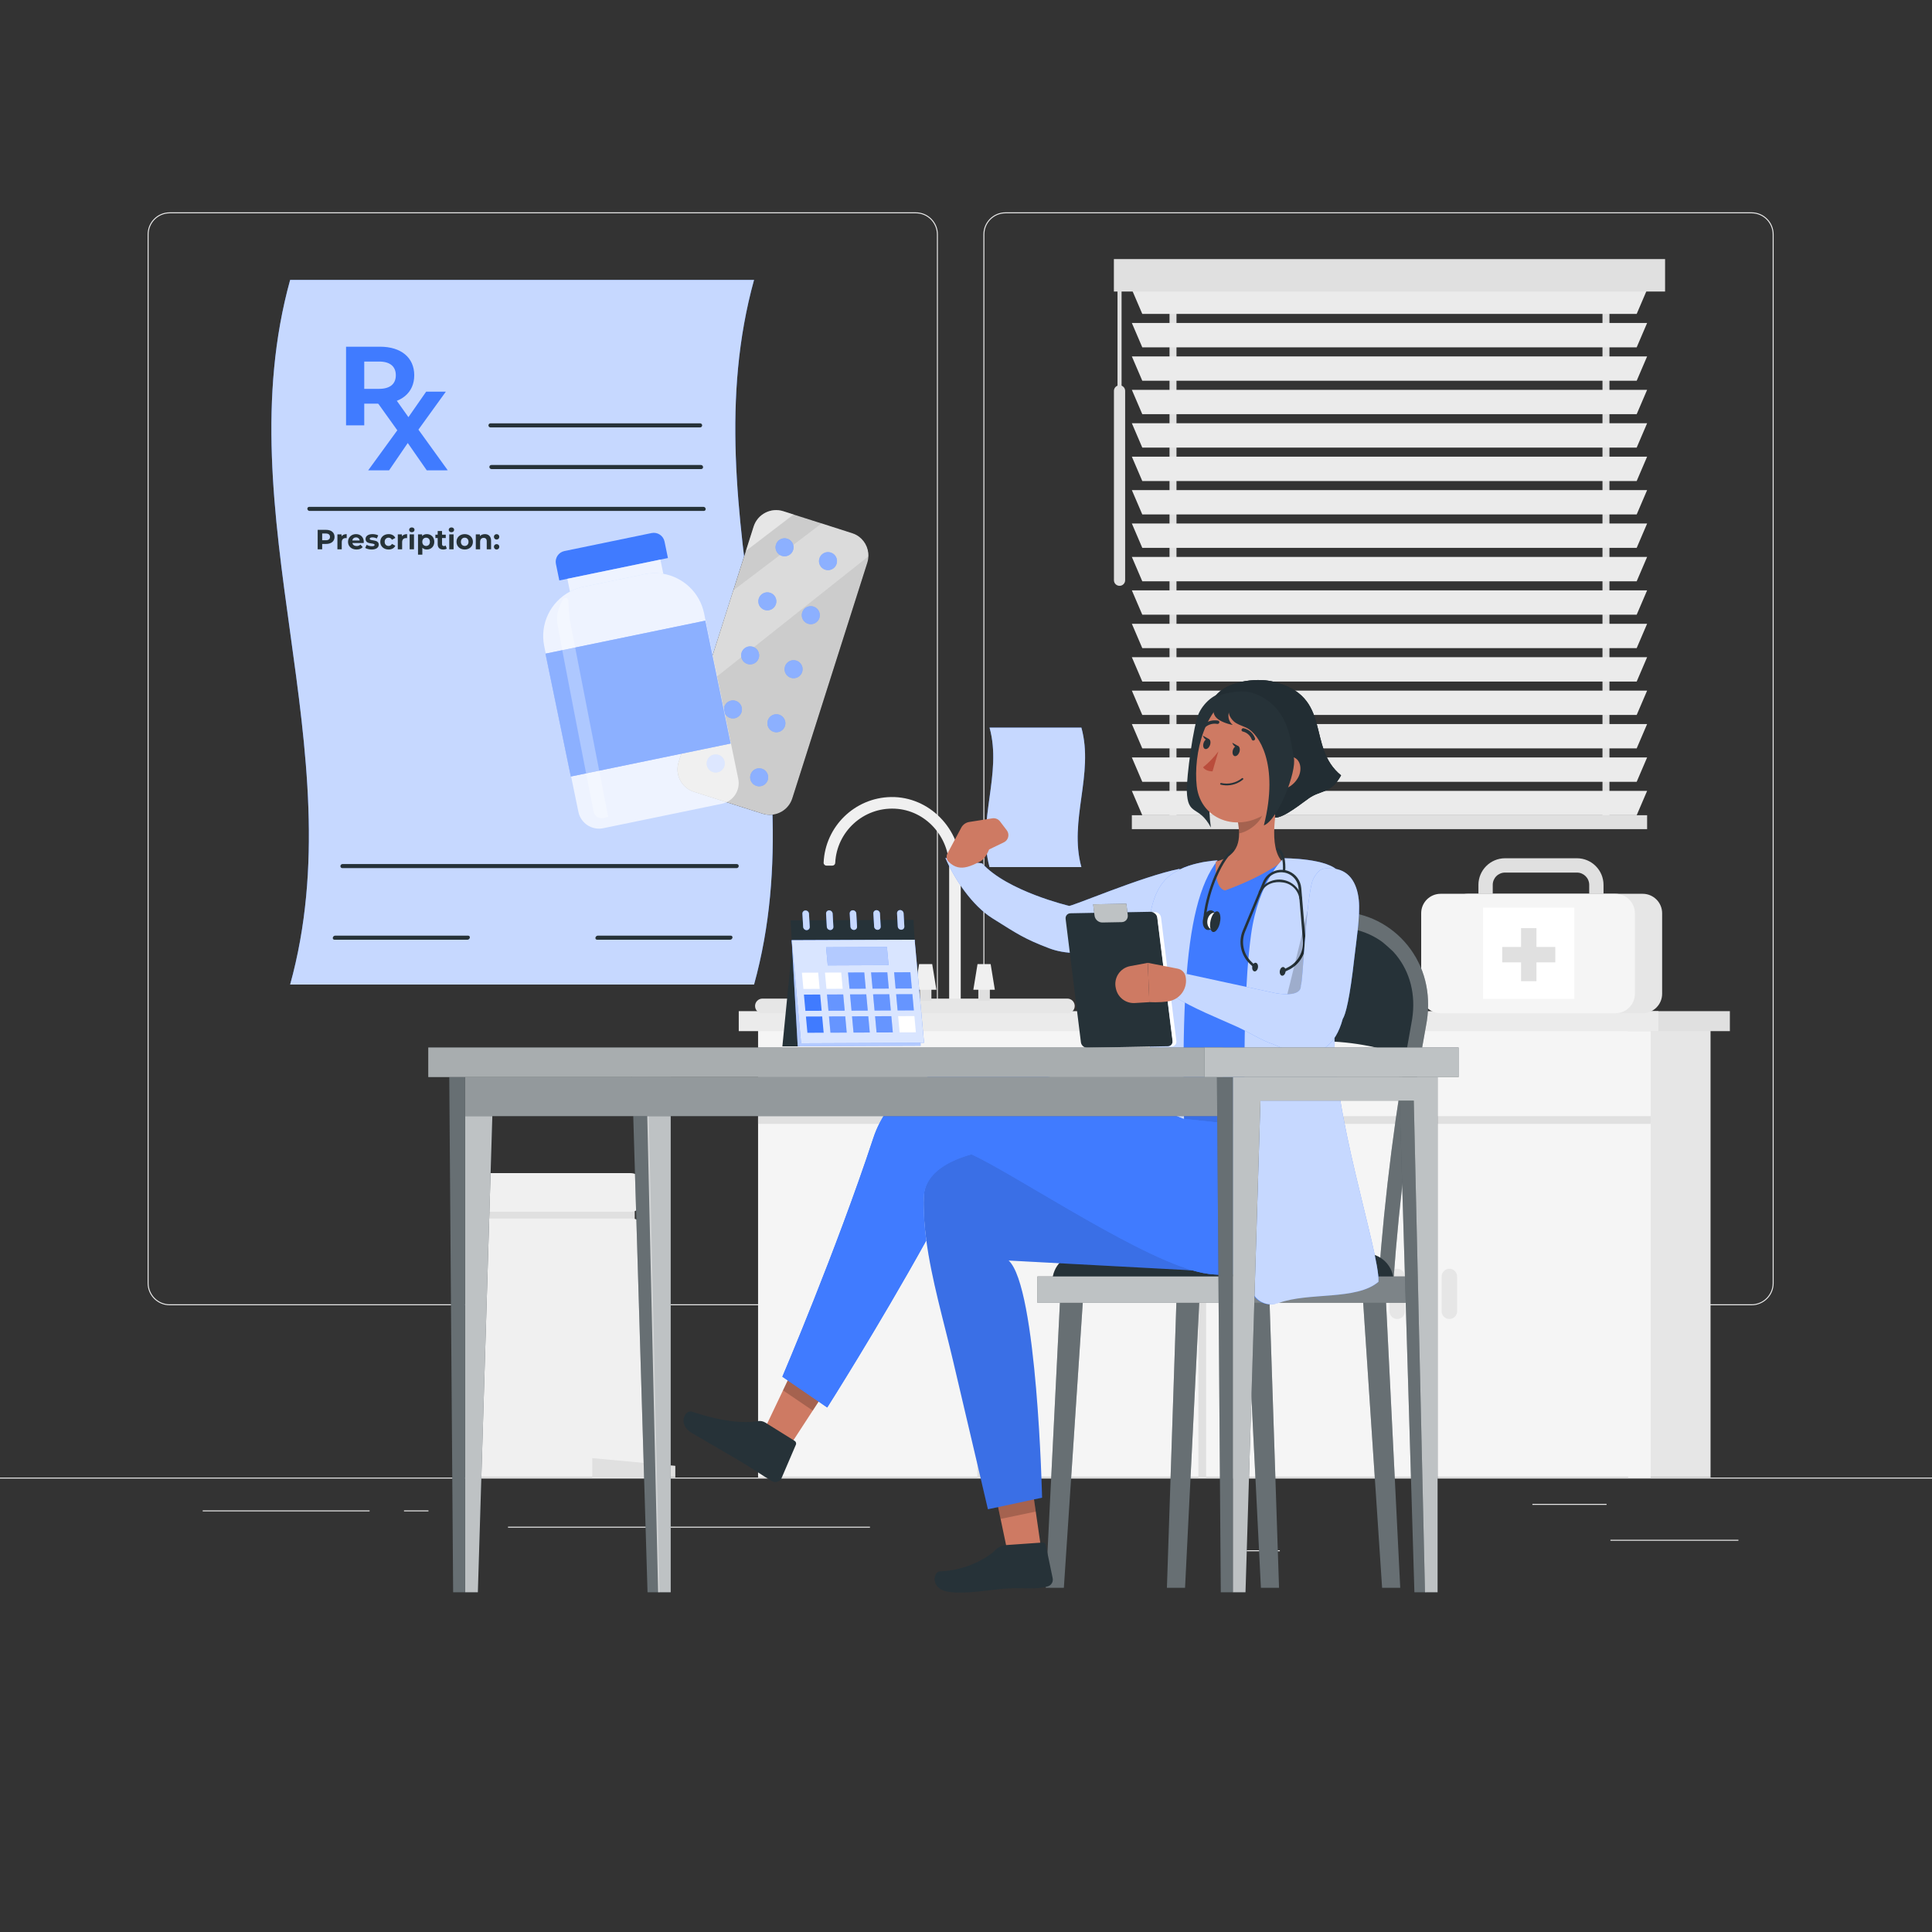 <?xml version="1.0" encoding="utf-8"?>
<!-- Generator: Adobe Illustrator 27.5.0, SVG Export Plug-In . SVG Version: 6.00 Build 0)  -->
<svg version="1.1" xmlns="http://www.w3.org/2000/svg" xmlns:xlink="http://www.w3.org/1999/xlink" x="0px" y="0px"
	 viewBox="0 0 500 500" style="enable-background:new 0 0 500 500;" xml:space="preserve">
<rect x="0" y="0" width="500" height="500" fill="#333333" stroke="none"/>
<g id="Background_Complete">
	<g>
		<rect x="416.779" y="398.494" style="fill:#EBEBEB;" width="33.122" height="0.25"/>
		<rect x="322.527" y="401.208" style="fill:#EBEBEB;" width="8.693" height="0.25"/>
		<rect x="396.586" y="389.208" style="fill:#EBEBEB;" width="19.192" height="0.25"/>
		<rect x="52.459" y="390.888" style="fill:#EBEBEB;" width="43.193" height="0.25"/>
		<rect x="104.556" y="390.888" style="fill:#EBEBEB;" width="6.333" height="0.25"/>
		<rect x="131.471" y="395.111" style="fill:#EBEBEB;" width="93.676" height="0.25"/>
		<path style="fill:#EBEBEB;" d="M237.014,337.8H43.915c-3.147,0-5.708-2.561-5.708-5.708V60.66c0-3.147,2.561-5.708,5.708-5.708
			h193.099c3.146,0,5.707,2.561,5.707,5.708v271.432C242.721,335.239,240.16,337.8,237.014,337.8z M43.915,55.203
			c-3.01,0-5.458,2.448-5.458,5.458v271.432c0,3.01,2.448,5.458,5.458,5.458h193.099c3.009,0,5.457-2.448,5.457-5.458V60.66
			c0-3.009-2.448-5.458-5.457-5.458H43.915z"/>
		<path style="fill:#EBEBEB;" d="M453.31,337.8H260.212c-3.147,0-5.707-2.561-5.707-5.708V60.66c0-3.147,2.561-5.708,5.707-5.708
			H453.31c3.148,0,5.708,2.561,5.708,5.708v271.432C459.019,335.239,456.458,337.8,453.31,337.8z M260.212,55.203
			c-3.009,0-5.457,2.448-5.457,5.458v271.432c0,3.01,2.448,5.458,5.457,5.458H453.31c3.01,0,5.458-2.448,5.458-5.458V60.66
			c0-3.009-2.448-5.458-5.458-5.458H260.212z"/>
		<rect y="382.398" style="fill:#EBEBEB;" width="500" height="0.25"/>
	</g>
	<g>
		<g>
			<path style="fill:#F0F0F0;" d="M248.639,260.352h-3v-35.905c0-7.933-6.084-14.769-14.007-15.159
				c-8.229-0.406-15.094,5.974-15.476,14.024c-0.019,0.394-0.33,0.708-0.724,0.708h-1.544c-0.411,0-0.751-0.34-0.734-0.751
				c0.39-9.341,8.034-16.84,17.433-16.997c9.927-0.166,18.052,8.289,18.052,18.217V260.352z"/>
		</g>
		<g>
			<rect x="421.367" y="264.27" style="fill:#E6E6E6;" width="21.322" height="118.086"/>
			<rect x="196.189" y="264.27" style="fill:#F5F5F5;" width="231" height="118.086"/>
			<polygon style="fill:#E0E0E0;" points="427.189,288.856 196.189,288.856 196.189,290.856 252.939,290.856 252.939,382.356 
				254.939,382.356 254.939,290.856 310.143,290.856 310.143,382.356 312.143,382.356 312.143,290.856 367.348,290.856 
				367.348,382.356 369.348,382.356 369.348,290.856 427.189,290.856 			"/>
			<g>
				<path style="fill:#E6E6E6;" d="M247.189,341.356L247.189,341.356c-1.105,0-2-0.895-2-2v-9c0-1.105,0.895-2,2-2l0,0
					c1.105,0,2,0.895,2,2v9C249.189,340.46,248.294,341.356,247.189,341.356z"/>
				<path style="fill:#E6E6E6;" d="M260.689,341.356L260.689,341.356c-1.104,0-2-0.895-2-2v-9c0-1.105,0.896-2,2-2l0,0
					c1.105,0,2,0.895,2,2v9C262.689,340.46,261.793,341.356,260.689,341.356z"/>
				<path style="fill:#E6E6E6;" d="M361.597,341.356L361.597,341.356c-1.105,0-2-0.895-2-2v-9c0-1.105,0.895-2,2-2l0,0
					c1.105,0,2,0.895,2,2v9C363.597,340.46,362.702,341.356,361.597,341.356z"/>
				<path style="fill:#E6E6E6;" d="M375.097,341.356L375.097,341.356c-1.105,0-2-0.895-2-2v-9c0-1.105,0.895-2,2-2l0,0
					c1.105,0,2,0.895,2,2v9C377.097,340.46,376.202,341.356,375.097,341.356z"/>
			</g>
			<rect x="421.189" y="261.684" style="fill:#E0E0E0;" width="26.5" height="5.172"/>
			<rect x="191.189" y="261.684" style="fill:#EBEBEB;" width="238" height="5.172"/>
		</g>
		<path style="fill:#E6E6E6;" d="M276.219,262.27h-78.891c-1.059,0-1.918-0.859-1.918-1.919l0,0c0-1.059,0.859-1.918,1.918-1.918
			h78.891c1.06,0,1.918,0.859,1.918,1.918l0,0C278.138,261.411,277.279,262.27,276.219,262.27z"/>
		<g>
			<rect x="253.188" y="255.2" style="fill:#E0E0E0;" width="2.986" height="3.8"/>
			<polygon style="fill:#F0F0F0;" points="257.463,256.15 251.899,256.15 252.984,249.5 256.377,249.5 			"/>
			<rect x="238.063" y="255.2" style="fill:#E0E0E0;" width="2.986" height="3.8"/>
			<polygon style="fill:#F0F0F0;" points="242.338,256.15 236.774,256.15 237.859,249.5 241.252,249.5 			"/>
		</g>
	</g>
	<g>
		<g>
			<rect x="302.672" y="72.414" style="fill:#E0E0E0;" width="1.8" height="140.366"/>
			<rect x="414.722" y="72.414" style="fill:#E0E0E0;" width="1.8" height="140.366"/>
		</g>
		<polygon style="fill:#EBEBEB;" points="423.573,81.24 295.622,81.24 292.922,74.94 426.272,74.94 		"/>
		<polygon style="fill:#EBEBEB;" points="423.573,89.889 295.622,89.889 292.922,83.589 426.272,83.589 		"/>
		<polygon style="fill:#EBEBEB;" points="423.573,98.538 295.622,98.538 292.922,92.238 426.272,92.238 		"/>
		<polygon style="fill:#EBEBEB;" points="423.573,107.188 295.622,107.188 292.922,100.888 426.272,100.888 		"/>
		<polygon style="fill:#EBEBEB;" points="423.573,115.837 295.622,115.837 292.922,109.537 426.272,109.537 		"/>
		<polygon style="fill:#EBEBEB;" points="423.573,124.487 295.622,124.487 292.922,118.187 426.272,118.187 		"/>
		<polygon style="fill:#EBEBEB;" points="423.573,133.136 295.622,133.136 292.922,126.836 426.272,126.836 		"/>
		<polygon style="fill:#EBEBEB;" points="423.573,141.785 295.622,141.785 292.922,135.485 426.272,135.485 		"/>
		<polygon style="fill:#EBEBEB;" points="423.573,150.435 295.622,150.435 292.922,144.135 426.272,144.135 		"/>
		<polygon style="fill:#EBEBEB;" points="423.573,159.084 295.622,159.084 292.922,152.784 426.272,152.784 		"/>
		<polygon style="fill:#EBEBEB;" points="423.573,167.734 295.622,167.734 292.922,161.434 426.272,161.434 		"/>
		<polygon style="fill:#EBEBEB;" points="423.573,176.383 295.622,176.383 292.922,170.083 426.272,170.083 		"/>
		<polygon style="fill:#EBEBEB;" points="423.573,185.032 295.622,185.032 292.922,178.732 426.272,178.732 		"/>
		<polygon style="fill:#EBEBEB;" points="423.573,193.682 295.622,193.682 292.922,187.382 426.272,187.382 		"/>
		<polygon style="fill:#EBEBEB;" points="423.573,202.331 295.622,202.331 292.922,196.031 426.272,196.031 		"/>
		<polygon style="fill:#EBEBEB;" points="423.573,210.98 295.622,210.98 292.922,204.68 426.272,204.68 		"/>
		<rect x="292.922" y="210.98" style="fill:#E0E0E0;" width="133.35" height="3.6"/>
		<rect x="288.272" y="67.049" style="fill:#E0E0E0;" width="142.65" height="8.401"/>
		<path style="fill:#E0E0E0;" d="M289.737,151.609L289.737,151.609c-0.802,0-1.451-0.65-1.451-1.451v-48.994
			c0-0.801,0.65-1.451,1.451-1.451l0,0c0.801,0,1.451,0.65,1.451,1.451v48.994C291.188,150.96,290.538,151.609,289.737,151.609z"/>
		<rect x="289.212" y="73.765" style="fill:#E0E0E0;" width="1.05" height="29.098"/>
	</g>
	<g>
		
			<rect x="122.022" y="311.606" transform="matrix(-1 -1.224647e-16 1.224647e-16 -1 286.295 629.711)" style="fill:#E0E0E0;" width="42.25" height="6.5"/>
		<path style="fill:#F0F0F0;" d="M120.772,382.356h46v-63.725c0-1.809-1.466-3.275-3.275-3.275h-39.45
			c-1.809,0-3.275,1.466-3.275,3.275V382.356z"/>
		<path style="fill:#F0F0F0;" d="M124.386,313.606h38.772c1.996,0,3.614-1.618,3.614-3.614v-2.772c0-1.996-1.618-3.614-3.614-3.614
			h-38.772c-1.996,0-3.614,1.618-3.614,3.614v2.772C120.772,311.988,122.39,313.606,124.386,313.606z"/>
		<polygon style="fill:#E0E0E0;" points="153.272,382.356 174.772,382.356 174.772,379.356 153.272,377.356 		"/>
	</g>
	<g>
		<g>
			<path style="fill:#E0E0E0;" d="M408.11,222.117h-18.605c-3.797,0-6.89,3.093-6.89,6.89v2.306h3.704v-2.306
				c0-1.76,1.426-3.186,3.186-3.186h18.605c1.75,0,3.176,1.426,3.176,3.186v2.306h3.704v-2.306
				C414.991,225.21,411.907,222.117,408.11,222.117z"/>
		</g>
		<g>
			<path style="fill:#E6E6E6;" d="M430.159,236.342v20.846c0,2.778-2.26,5.038-5.038,5.038h-45.24c-2.778,0-5.029-2.26-5.029-5.038
				v-20.846c0-2.778,2.25-5.029,5.029-5.029h45.24C427.899,231.313,430.159,233.563,430.159,236.342z"/>
			<path style="fill:#F5F5F5;" d="M423.109,236.342v20.846c0,2.778-2.26,5.038-5.038,5.038h-45.24c-2.778,0-5.029-2.26-5.029-5.038
				v-20.846c0-2.778,2.25-5.029,5.029-5.029h45.24C420.849,231.313,423.109,233.563,423.109,236.342z"/>
			<g>
				<rect x="383.824" y="234.891" style="fill:#FFFFFF;" width="23.615" height="23.615"/>
				<g>
					<rect x="393.648" y="240.198" style="fill:#E0E0E0;" width="3.986" height="13.729"/>
					
						<rect x="393.648" y="240.198" transform="matrix(6.123234e-17 -1 1 6.123234e-17 148.579 642.703)" style="fill:#E0E0E0;" width="3.986" height="13.729"/>
				</g>
			</g>
		</g>
	</g>
</g>
<g id="Background_Simple" style="display:none;">
	<g style="display:inline;">
		<g>
			<path style="fill:#407BFF;" d="M382.557,236.721c18.36-40.374,58.116-115.21,13.033-151.342
				c-55.708-44.646-118.149-0.463-153.991,46.836c-18.169,23.976-40.425,28.092-68.443,31.309
				c-34.516,3.964-59.612,19.277-77.777,49.813c-23.33,39.219-9.025,89.744,18.594,122.788
				c33.87,40.522,87.27,55.621,137.465,39.598C311.446,356.569,357.451,291.929,382.557,236.721z"/>
			<g>
				<g>
					<path style="fill:#407BFF;" d="M382.557,236.721c18.36-40.374,58.116-115.21,13.033-151.342
						c-55.708-44.646-118.149-0.463-153.991,46.836c-18.169,23.976-40.425,28.092-68.443,31.309
						c-34.516,3.964-59.612,19.277-77.777,49.813c-23.33,39.219-9.025,89.744,18.594,122.788
						c33.87,40.522,87.27,55.621,137.465,39.598C311.446,356.569,357.451,291.929,382.557,236.721z"/>
				</g>
			</g>
			<path style="opacity:0.9;fill:#FFFFFF;" d="M382.557,236.721c18.36-40.374,58.116-115.21,13.033-151.342
				c-55.708-44.646-118.149-0.463-153.991,46.836c-18.169,23.976-40.425,28.092-68.443,31.309
				c-34.516,3.964-59.612,19.277-77.777,49.813c-23.33,39.219-9.025,89.744,18.594,122.788
				c33.87,40.522,87.27,55.621,137.465,39.598C311.446,356.569,357.451,291.929,382.557,236.721z"/>
		</g>
	</g>
</g>
<g id="Shadow" style="display:none;">
	<ellipse id="_x3C_Path_x3E__1_" style="display:inline;fill:#F5F5F5;" cx="245.178" cy="412.391" rx="193.889" ry="11.323"/>
</g>
<g id="Character">
	<g>
		<path style="fill:#263238;" d="M346.772,237.109c0.656-0.077,19.782,1.806,21.03,22.305l-3.273,14.194l0,0
			c-15.456-5.738-32.496-5.508-47.791,0.646l-0.228,0.091l1.331-16.216C317.842,258.13,322.713,239.929,346.772,237.109z"/>
		<g>
			<g>
				<g>
					<g>
						<path style="fill:#263238;" d="M306.623,336.069c1.54,0.13,2.31,0.2,3.84,0.33c1.42-24.5,4.14-48.56,8.25-72.75
							c1.48-8.07,6.38-15.05,12.7-19.26c2.72-1.77,2.46-1.52,4.5-2.43c2.97-1.26,6.12-1.96,9.29-2.01c0.01,0,0.01,0,0.02,0
							c0,0.01,0,0.01-0.01,0.02c0,0,0,0.01,0.01,0.01c1.4-0.07,3.88,0.27,3.88,0.27c3.01,0.48,5.75,1.56,8.11,3.15
							c0.97,0.63,3.28,2.81,3.28,2.81c0.53,0.57,1.04,1.17,1.5,1.82c3.37,4.67,4.51,10.57,3.28,16.81
							c-4.09,22.11-6.89,44.12-8.51,66.56c1.54,0.1,2.3,0.15,3.84,0.26c1.6-22.27,4.38-44.12,8.43-66.07
							c1.45-7.32,0.09-14.27-3.93-19.87c-3.96-5.51-10.2-9.23-17.23-9.71c-15-1.02-30.61,11.19-32.92,26.83
							C310.813,287.189,308.063,311.409,306.623,336.069z"/>
						<path style="opacity:0.3;fill:#FFFFFF;" d="M306.623,336.069c1.54,0.13,2.31,0.2,3.84,0.33c1.42-24.5,4.14-48.56,8.25-72.75
							c1.48-8.07,6.38-15.05,12.7-19.26c2.72-1.77,2.46-1.52,4.5-2.43c2.97-1.26,6.12-1.96,9.29-2.01c0,0,0,0.01,0.01,0.02
							c0,0,0,0.01,0.01,0.01c1.4-0.07,3.88,0.27,3.88,0.27c3.01,0.48,5.75,1.56,8.11,3.15c0.97,0.63,3.28,2.81,3.28,2.81
							c0.53,0.57,1.04,1.17,1.5,1.82c3.37,4.67,4.51,10.57,3.28,16.81c-4.09,22.11-6.89,44.12-8.51,66.56
							c1.54,0.1,2.3,0.15,3.84,0.26c1.6-22.27,4.38-44.12,8.43-66.07c1.45-7.32,0.09-14.27-3.93-19.87
							c-3.96-5.51-10.2-9.23-17.23-9.71c-15-1.02-30.61,11.19-32.92,26.83C310.813,287.189,308.063,311.409,306.623,336.069z"/>
					</g>
				</g>
				<path style="fill:#263238;" d="M272.343,333.756h88.335v-2.055c0-4.05-3.283-7.333-7.333-7.333h-73.669
					c-4.05,0-7.333,3.283-7.333,7.333V333.756z"/>
				<g>
					<polygon style="fill:#263238;" points="357.686,410.917 362.38,410.917 358.54,333.756 352.565,333.756 					"/>
					<polygon style="opacity:0.3;fill:#FFFFFF;" points="357.686,410.917 362.38,410.917 358.54,333.756 352.565,333.756 					"/>
				</g>
				<g>
					<polygon style="fill:#263238;" points="326.321,410.917 331.015,410.917 328.455,333.756 322.48,333.756 					"/>
					<polygon style="opacity:0.3;fill:#FFFFFF;" points="326.321,410.917 331.015,410.917 328.455,333.756 322.48,333.756 					"/>
				</g>
				<g>
					<polygon style="fill:#263238;" points="301.997,410.917 306.691,410.917 310.532,333.756 304.557,333.756 					"/>
					<polygon style="opacity:0.3;fill:#FFFFFF;" points="301.997,410.917 306.691,410.917 310.532,333.756 304.557,333.756 					"/>
				</g>
				<g>
					<polygon style="fill:#263238;" points="270.631,410.917 275.326,410.917 280.446,333.756 274.472,333.756 					"/>
					<polygon style="opacity:0.3;fill:#FFFFFF;" points="270.631,410.917 275.326,410.917 280.446,333.756 274.472,333.756 					"/>
				</g>
				<g>
					
						<rect x="268.493" y="330.342" transform="matrix(-1 -1.224647e-16 1.224647e-16 -1 589.474 667.513)" style="fill:#263238;" width="52.489" height="6.828"/>
					
						<rect x="268.493" y="330.342" transform="matrix(-1 -1.224647e-16 1.224647e-16 -1 589.474 667.513)" style="opacity:0.7;fill:#FFFFFF;" width="52.489" height="6.828"/>
				</g>
				<g>
					
						<rect x="320.982" y="330.342" transform="matrix(-1 -1.224647e-16 1.224647e-16 -1 685.511 667.513)" style="fill:#263238;" width="43.548" height="6.828"/>
				</g>
				
					<rect x="320.982" y="330.342" transform="matrix(-1 -1.224647e-16 1.224647e-16 -1 685.511 667.513)" style="opacity:0.4;fill:#FFFFFF;" width="43.548" height="6.828"/>
			</g>
		</g>
	</g>
	<g>
		<g>
			<g>
				<path style="fill:#407BFF;" d="M305.201,224.871c-9.543,1.882-28.444,10.011-28.564,9.557c0,0-15.912-3.764-22.448-10.977
					c0,0-6.246-0.772-9.52-1.416c2.375,5.59,6.995,12.365,12.138,15.596c6.529,4.102,8.309,5.342,14.773,7.803
					c8.082,3.076,20.454-0.192,28.456-3.472c2.955-1.211,5.974-2.748,7.709-5.429C309.481,233.852,307.847,226.66,305.201,224.871z"
					/>
				<path style="opacity:0.7;fill:#FFFFFF;" d="M305.201,224.871c-9.543,1.882-28.444,10.011-28.564,9.557
					c0,0-15.912-3.764-22.448-10.977c0,0-6.246-0.772-9.52-1.416c2.375,5.59,6.995,12.365,12.138,15.596
					c6.529,4.102,8.309,5.342,14.773,7.803c8.082,3.076,20.454-0.192,28.456-3.472c2.955-1.211,5.974-2.748,7.709-5.429
					C309.481,233.852,307.847,226.66,305.201,224.871z"/>
				<g>
					<g>
						<path style="fill:#407BFF;" d="M279.859,224.399c-7.922,0-15.844,0-23.766,0c-3.327-12.033,3.327-24.066,0-36.099
							c7.922,0,15.844,0,23.766,0C283.186,200.333,276.532,212.366,279.859,224.399z"/>
					</g>
					<g style="opacity:0.7;">
						<path style="fill:#FFFFFF;" d="M279.859,224.399c-7.922,0-15.844,0-23.766,0c-3.327-12.033,3.327-24.066,0-36.099
							c7.922,0,15.844,0,23.766,0C283.186,200.333,276.532,212.366,279.859,224.399z"/>
					</g>
				</g>
				<g>
					<path style="fill:#CE7A63;" d="M259.811,217.99l-3.823,1.843c-0.421,1.006-1.19,2.505-2.294,3.09
						c-1.203,0.63-2.321,1.157-3.384,1.428c-1.708,0.435-3.271,0.207-4.804-1.331c-0.529-0.532-0.673-1.334-0.372-2.016l3.648-6.819
						c0.417-0.78,1.176-1.32,2.051-1.458l6.002-0.947c0.75-0.11,1.504,0.193,1.96,0.794l1.76,2.309
						C261.345,215.923,260.981,217.429,259.811,217.99z"/>
				</g>
			</g>
		</g>
		<g>
			<g>
				<g>
					<polygon style="fill:#407BFF;" points="339.822,281.313 345.447,301.847 314.531,308.476 295.862,298.593 301.078,280.915 
											"/>
					<polygon style="opacity:0.1;" points="339.822,281.313 345.447,301.847 314.531,308.476 295.862,298.593 301.078,280.915 					
						"/>
					<g>
						<g>
							<g id="freepik--Character--inject-5_2_">
								<path style="fill:#407BFF;" d="M298.07,236.682c-0.696,6.678-0.449,10.412-0.073,15.838
									c0.293,7.078,1.834,14.523,3.759,25.984c3.878,2.265,23.481,1.33,36.024-0.293c-0.761-10.04,0.486-21.519,7.289-44.111
									c1.577-5.235-1.944-10.269-7.555-10.801c-1.504-0.147-3.099-0.266-4.731-0.339c-5.727-0.381-11.473-0.381-17.201,0
									c-1.834,0.165-3.814,0.385-5.666,0.623C303.232,224.455,299.299,229.594,298.07,236.682z"/>
								<path style="fill:#407BFF;" d="M301.078,280.915c12.646,1.397,25.409,1.372,38.05-0.073
									c0.494-0.111,0.805-0.601,0.694-1.095c-0.009-0.039-0.02-0.077-0.034-0.115c-0.312-0.733-0.623-1.458-0.917-2.191
									c-0.132-0.329-0.463-0.534-0.816-0.504c-12.158,1.339-24.426,1.339-36.583,0c-0.447-0.057-0.855,0.26-0.912,0.707
									c-0.002,0.018-0.004,0.036-0.005,0.054c-0.083,0.761-0.156,1.513-0.229,2.274c-0.054,0.468,0.282,0.891,0.75,0.944
									C301.076,280.915,301.077,280.915,301.078,280.915z"/>
								<g>
									<path style="fill:#407BFF;" d="M315.106,222.667c-9.35,12.003-10.023,41.665-7.644,99.925
										c0.207,5.076-4.66,4.706-9.433,3.724c-7.097-1.461-9.915-0.932-9.915-0.932s11.323-29.753,9.489-56.433
										c-1.834-26.681-0.562-36.11,3.766-41.042C305.696,222.975,315.106,222.667,315.106,222.667z"/>
									<path style="opacity:0.7;fill:#FFFFFF;" d="M315.106,222.667c-9.35,12.003-10.029,41.665-7.65,99.925
										c0.207,5.076-4.417,4.527-9.433,3.724c-6.529-1.046-9.909-0.932-9.909-0.932s11.323-29.753,9.489-56.433
										c-1.834-26.681-0.562-36.11,3.766-41.042C305.696,222.975,315.106,222.667,315.106,222.667z"/>
								</g>
								<path style="fill:#CE7A63;" d="M331.573,203.605c-1.495,5.501-3.328,15.678,0.266,19.374c0,0-4.749,3.814-14.819,7.479
									c-3.006-0.765-2.373-7.479-2.373-7.479c6.29-1.476,6.473-6.051,5.712-10.352L331.573,203.605z"/>
								<path style="opacity:0.2;" d="M326.997,207.282l-6.647,5.336c0.19,1.007,0.292,2.028,0.302,3.053
									c2.384-0.339,5.813-2.925,6.253-5.4C327.114,209.288,327.145,208.276,326.997,207.282z"/>
								<path style="fill:#263238;" d="M321.25,183.349c-6.512,8.714-9.407,20.048-7.872,30.817c-3.156-5.984-6.03-2.724-6.23-9.486
									c-0.101-3.397,1.669-17.191,3.179-20.236s4.607-5.512,8.003-5.373c1.213,0.049,2.457,0.456,3.29,1.34
									C322.453,181.295,321.977,182.376,321.25,183.349z"/>
								<path style="fill:#CE7A63;" d="M336.304,192.492c-1.678,8.94-2.201,12.754-7.335,17.036
									c-7.674,6.418-18.218,3.044-19.254-6.07c-0.917-8.206,1.99-21.446,11.204-24.398c6.045-2.209,12.736,0.9,14.945,6.945
									C336.623,188.083,336.776,190.332,336.304,192.492z"/>
								<path style="fill:#263238;" d="M320.782,194.543c-0.216,0.729-0.78,1.24-1.247,1.136c-0.467-0.104-0.684-0.783-0.478-1.513
									c0.207-0.73,0.781-1.249,1.248-1.146C320.773,193.124,320.99,193.804,320.782,194.543z"/>
								<path style="fill:#263238;" d="M313.182,192.711c-0.216,0.729-0.771,1.242-1.247,1.137
									c-0.476-0.105-0.684-0.784-0.469-1.512c0.216-0.729,0.771-1.242,1.247-1.137
									C313.189,191.304,313.399,191.973,313.182,192.711z"/>
								<path style="fill:#263238;" d="M312.905,191.282l-1.594-0.896C311.311,190.386,311.807,191.967,312.905,191.282z"/>
								<path style="fill:#BA4D3C;" d="M315.311,194.461c-1.137,1.533-2.465,2.914-3.952,4.111c0.693,1.109,2.442,1.054,2.442,1.054
									L315.311,194.461z"/>
								<path style="fill:#263238;" d="M317.182,203.251c-0.42-0.018-0.836-0.078-1.243-0.178c-0.114-0.025-0.185-0.138-0.16-0.252
									c0.001-0.004,0.002-0.008,0.003-0.012c0.036-0.12,0.16-0.192,0.283-0.163c1.879,0.417,3.845-0.04,5.347-1.243
									c0.097-0.073,0.235-0.053,0.308,0.044c0,0,0,0,0,0.001c0.073,0.097,0.053,0.235-0.044,0.308c0,0,0,0-0.001,0.001
									C320.413,202.792,318.813,203.324,317.182,203.251z"/>
								<g>
									<path style="fill:#263238;" d="M314.497,180.219c2.801-3.85,10.41-4.9,14.874-3.836c15.802,3.765,8.55,16.9,17.698,24.281
										c-2.655,4.767-5.221,3.756-8.317,5.908c-1.812,1.259-6.61,5.185-8.78,5.009c0.106-4.473,2.065-9.613,1.156-13.981
										c-0.909-4.368-2.683-8.614-5.592-11.843C322.627,182.526,318.697,180.025,314.497,180.219z"/>
									<path style="opacity:0.2;" d="M314.497,180.219c2.801-3.85,10.41-4.9,14.874-3.836c15.802,3.765,8.55,16.9,17.698,24.281
										c-2.655,4.767-5.221,3.756-8.317,5.908c-1.812,1.259-6.61,5.185-8.78,5.009c0.106-4.473,2.065-9.613,1.156-13.981
										c-0.909-4.368-2.683-8.614-5.592-11.843C322.627,182.526,318.697,180.025,314.497,180.219z"/>
								</g>
								<g>
									<path style="fill:#263238;" d="M314.497,180.219c2.801-3.85,10.41-4.9,14.874-3.836c15.802,3.765,8.55,16.9,17.698,24.281
										c-2.655,4.767-5.221,3.756-8.317,5.908c-1.812,1.259-6.61,5.185-8.78,5.009c0.106-4.473,2.065-9.613,1.156-13.981
										c-0.909-4.368-2.683-8.614-5.592-11.843C322.627,182.526,318.697,180.025,314.497,180.219z"/>
									<path style="opacity:0.1;" d="M314.497,180.219c2.801-3.85,10.41-4.9,14.874-3.836c15.802,3.765,8.55,16.9,17.698,24.281
										c-2.655,4.767-5.221,3.756-8.317,5.908c-1.812,1.259-6.61,5.185-8.78,5.009c0.106-4.473,2.065-9.613,1.156-13.981
										c-0.909-4.368-2.683-8.614-5.592-11.843C322.627,182.526,318.697,180.025,314.497,180.219z"/>
								</g>
								<path style="fill:#CE7A63;" d="M335.772,201.542c-0.93,1.495-2.448,2.528-4.181,2.842c-2.127,0.293-2.751-2.182-1.76-4.465
									c0.917-2.054,3.053-4.676,5.006-3.915C336.79,196.765,337.028,199.589,335.772,201.542z"/>
								<path style="fill:#263238;" d="M324.193,191.623c-0.109-0.037-0.195-0.121-0.236-0.228
									c-0.369-1.036-1.237-1.815-2.306-2.072c-0.221-0.03-0.375-0.234-0.345-0.454c0.002-0.016,0.005-0.032,0.009-0.048
									c0.059-0.243,0.296-0.399,0.542-0.357c1.361,0.301,2.472,1.279,2.944,2.59c0.076,0.231-0.046,0.481-0.275,0.563
									C324.422,191.664,324.301,191.667,324.193,191.623z"/>
								<path style="fill:#263238;" d="M311.499,188.382c-0.228-0.009-0.405-0.2-0.397-0.428c0.005-0.131,0.072-0.251,0.18-0.325
									c1.076-0.979,2.548-1.398,3.979-1.134c0.22,0.058,0.352,0.284,0.293,0.504c-0.003,0.009-0.005,0.018-0.008,0.027
									c-0.076,0.237-0.322,0.375-0.564,0.317c-1.135-0.192-2.295,0.151-3.143,0.929
									C311.743,188.351,311.622,188.39,311.499,188.382z"/>
								<path style="fill:#263238;" d="M320.505,193.113l-1.594-0.895C318.911,192.218,319.408,193.79,320.505,193.113z"/>
							</g>
							<path style="fill:#263238;" d="M315.86,179.835c-0.644,0.766-1.264,1.578-1.602,2.52c-0.338,0.942-0.36,2.043,0.158,2.9
								c0.455,0.752,1.256,1.223,2.061,1.574c0.819,0.357,1.678,0.623,2.555,0.792c-0.97-0.85-1.321-1.98-1.009-3.232
								c0.05,1.039,0.986,2.219,1.88,2.75c0.894,0.531,1.911,0.818,2.839,1.286c2.931,1.478,8.387,9.173,4.348,25.188
								c3.574-1.326,8.585-13.891,7.747-17.61c-0.837-3.719-0.956-13.281-10.507-16.623
								C321.774,178.487,318.465,179.095,315.86,179.835z"/>
						</g>
					</g>
					<g>
						<g>
							<polygon style="fill:#CE7A63;" points="269.671,402.378 261.078,403.209 255.988,379.009 266.12,377.842 							"/>
							<path style="fill:#263238;" d="M257.526,401.209c0.788-0.818,1.876-1.278,3.01-1.357l9.217-0.643
								c0.43-0.047,0.822,0.246,0.9,0.67l1.775,8.55c0.214,0.977-0.404,1.943-1.381,2.158c-0.021,0.004-0.041,0.009-0.062,0.012
								c-3.478,0.9-5.666,0.173-10.98,0.539c-3.273,0.23-10.25,1.531-14.714,0.796c-4.464-0.735-3.906-5.173-1.979-5.268
								C250.138,406.438,255.756,403.045,257.526,401.209z"/>
							<g style="opacity:0.2;">
								<polygon points="255.986,379.019 258.948,393.093 268.057,391.193 266.128,377.845 								"/>
							</g>
							<g>
								<path style="fill:#407BFF;" d="M309.833,328.84c-0.347,0-0.694,0-1.051-0.031c-0.578-0.01-1.167-0.053-1.755-0.126
									l-45.991-2.458c7.422,6.802,8.65,61.371,8.65,61.371l-2.208,0.473l-9.966,2.134h-0.01l-1.829,0.389
									c0,0-4.174-17.872-9.009-38.372c-2.439-10.376-5.603-21.11-6.959-31.412c-0.378-2.786-0.61-5.551-0.663-8.263
									c-0.021-0.841-0.021-1.682,0.011-2.523c-0.011-0.084,0-0.179,0-0.263c0.011-0.357,0.042-0.704,0.084-1.041
									c0.231-1.714,0.936-3.217,2.008-4.521c0.116-0.137,0.221-0.263,0.337-0.389c0.116-0.126,0.231-0.252,0.357-0.368
									c0.242-0.252,0.494-0.484,0.767-0.715c0.274-0.231,0.557-0.452,0.852-0.673c0.253-0.179,0.505-0.357,0.778-0.536
									c0.315-0.2,0.641-0.389,0.978-0.578c0.168-0.095,0.336-0.189,0.515-0.273c0.526-0.273,1.062-0.536,1.629-0.778
									c0.168-0.063,0.326-0.137,0.494-0.21c0.221-0.084,0.441-0.168,0.673-0.252c0.2-0.084,0.4-0.158,0.599-0.221
									c0.61-0.221,1.241-0.431,1.892-0.61c0.105-0.031,0.21-0.063,0.326-0.095c0.032-0.01,0.063-0.021,0.095-0.021
									c17.441-4.941,47.129-1.125,47.129-1.125s7.832-5.803,16.168-6.907c0.389,0.052,0.778,0.095,1.178,0.137
									c1.188,0.126,2.428,0.263,3.711,0.41c0.052,0.011,0.105,0.011,0.158,0.021C331.962,312.451,324.393,328.683,309.833,328.84z
									"/>
							</g>
							<g style="opacity:0.1;">
								<path d="M309.833,328.84c-0.347,0-0.694,0-1.051-0.031c-0.578-0.01-1.167-0.053-1.755-0.126l-45.991-2.458
									c7.422,6.802,8.65,61.371,8.65,61.371l-2.208,0.473l-9.966,2.134h-0.01l-1.829,0.389c0,0-4.174-17.872-9.009-38.372
									c-2.439-10.376-5.603-21.11-6.959-31.412c-0.378-2.786-0.61-5.551-0.663-8.263c-0.021-0.841-0.021-1.682,0.011-2.523
									c-0.011-0.084,0-0.179,0-0.263c0.011-0.357,0.042-0.704,0.084-1.041c0.231-1.714,0.936-3.217,2.008-4.521
									c0.116-0.137,0.221-0.263,0.337-0.389c0.116-0.126,0.231-0.252,0.357-0.368c0.242-0.252,0.494-0.484,0.767-0.715
									c0.274-0.231,0.557-0.452,0.852-0.673c0.253-0.179,0.505-0.357,0.778-0.536c0.315-0.2,0.641-0.389,0.978-0.578
									c0.168-0.095,0.336-0.189,0.515-0.273c0.526-0.273,1.062-0.536,1.629-0.778c0.168-0.063,0.326-0.137,0.494-0.21
									c0.221-0.084,0.441-0.168,0.673-0.252c0.2-0.084,0.4-0.158,0.599-0.221c0.61-0.221,1.241-0.431,1.892-0.61
									c0.105-0.031,0.21-0.063,0.326-0.095c0.032-0.01,0.063-0.021,0.095-0.021c17.441-4.941,47.129-1.125,47.129-1.125
									s7.832-5.803,16.168-6.907c0.389,0.052,0.778,0.095,1.178,0.137c1.188,0.126,2.428,0.263,3.711,0.41
									c0.052,0.011,0.105,0.011,0.158,0.021C331.962,312.451,324.393,328.683,309.833,328.84z"/>
							</g>
							<polygon style="fill:#CE7A63;" points="212.798,361.291 210.338,365.055 204.861,373.465 195.694,374.421 202.643,359.819 
								207.363,349.885 							"/>
							<path style="fill:#263238;" d="M198.017,368.134l7.593,4.736c0.372,0.2,0.527,0.654,0.355,1.04l-3.724,8.685
								c-0.444,0.873-1.511,1.22-2.384,0.777c-0.017-0.009-0.034-0.017-0.05-0.026c-3.533-2.152-5.125-3.365-9.62-5.997
								c-2.768-1.621-7.331-4.268-11.147-6.502c-3.816-2.234-1.755-6.096,0.047-5.507c8.058,2.665,13.437,3.033,17.056,2.444
								C196.788,367.676,197.452,367.8,198.017,368.134z"/>
							<g style="opacity:0.2;">
								<polygon points="212.798,361.291 210.348,365.055 210.338,365.055 202.643,359.819 207.363,349.885 								"/>
							</g>
							<g>
								<g>
									<path style="fill:#407BFF;" d="M312.787,329.681c-0.915-0.116-1.903-0.305-2.954-0.578
										c-0.347-0.084-0.694-0.179-1.051-0.294c-8.442-2.428-20.595-9.083-31.906-15.633c-10.418-6.024-20.09-11.964-25.441-14.434
										c-0.032,0-0.063,0.01-0.095,0.021c-0.116,0.031-0.221,0.063-0.326,0.095c-0.652,0.179-1.282,0.389-1.892,0.61
										c-0.2,0.063-0.399,0.137-0.599,0.221c-0.231,0.084-0.452,0.168-0.673,0.252c-0.168,0.074-0.326,0.147-0.494,0.21
										c-0.567,0.242-1.104,0.505-1.629,0.778c-0.179,0.084-0.347,0.179-0.515,0.273c-0.337,0.189-0.662,0.379-0.978,0.578
										c-0.273,0.179-0.526,0.357-0.778,0.536c-0.294,0.221-0.578,0.441-0.852,0.673c-0.273,0.231-0.526,0.462-0.767,0.715
										c-0.126,0.116-0.242,0.242-0.357,0.368c-0.116,0.126-0.221,0.252-0.337,0.389c-1.072,1.303-1.777,2.807-2.008,4.521
										c-0.042,0.336-0.074,0.683-0.084,1.041c-0.032,0.841-0.032,1.682-0.011,2.523c0.042,2.723,0.263,5.509,0.631,8.316
										c0.01,0.074,0.021,0.137,0.032,0.21c-12.563,22.645-25.62,43.186-25.62,43.186l-2.218-1.524l-8-5.488l-1.388-0.957
										c0,0,13.94-32.663,23.538-61.763c3.616-10.965,13.877-18.387,25.43-18.282c23.675,0.21,54.751,13.299,54.751,13.299
										s3.637,0.378,8.536,0.904c0.389,0.052,0.778,0.095,1.178,0.137c1.188,0.126,2.428,0.263,3.711,0.41
										c0.052,0.011,0.105,0.011,0.158,0.021c2.025,0.222,4.241,0.388,6.413,0.543c4.914,0.352,9.059,3.782,10.357,8.535
										C342.838,323.135,327.709,331.514,312.787,329.681z"/>
								</g>
							</g>
							<g>
								<g>
									<path style="fill:#407BFF;" d="M312.787,329.681c-0.915-0.116-1.903-0.305-2.954-0.578
										c-0.347-0.084-0.694-0.179-1.051-0.294c-8.442-2.428-20.595-9.083-31.906-15.633c-10.418-6.024-20.09-11.964-25.441-14.434
										c-0.032,0-0.063,0.01-0.095,0.021c-0.116,0.031-0.221,0.063-0.326,0.095c-0.652,0.179-1.282,0.389-1.892,0.61
										c-0.2,0.063-0.399,0.137-0.599,0.221c-0.231,0.084-0.452,0.168-0.673,0.252c-0.168,0.074-0.326,0.147-0.494,0.21
										c-0.567,0.242-1.104,0.505-1.629,0.778c-0.179,0.084-0.347,0.179-0.515,0.273c-0.337,0.189-0.662,0.379-0.978,0.578
										c-0.273,0.179-0.526,0.357-0.778,0.536c-0.294,0.221-0.578,0.441-0.852,0.673c-0.273,0.231-0.526,0.462-0.767,0.715
										c-0.126,0.116-0.242,0.242-0.357,0.368c-0.116,0.126-0.221,0.252-0.337,0.389c-1.072,1.303-1.777,2.807-2.008,4.521
										c-0.042,0.336-0.074,0.683-0.084,1.041c-0.032,0.841-0.032,1.682-0.011,2.523c0.042,2.723,0.263,5.509,0.631,8.316
										c0.01,0.074,0.021,0.137,0.032,0.21c-12.563,22.645-25.62,43.186-25.62,43.186l-2.218-1.524l-8-5.488l-1.388-0.957
										c0,0,13.94-32.663,23.538-61.763c3.616-10.965,13.877-18.387,25.43-18.282c23.675,0.21,54.751,13.299,54.751,13.299
										s3.637,0.378,8.536,0.904c0.389,0.052,0.778,0.095,1.178,0.137c1.188,0.126,2.428,0.263,3.711,0.41
										c0.052,0.011,0.105,0.011,0.158,0.021c2.025,0.222,4.241,0.388,6.413,0.543c4.914,0.352,9.059,3.782,10.357,8.535
										C342.838,323.135,327.709,331.514,312.787,329.681z"/>
								</g>
							</g>
							<g>
								<path style="fill:#407BFF;" d="M251.338,298.488v0.01c-0.116,0.032-0.221,0.063-0.326,0.095
									C251.117,298.551,251.222,298.519,251.338,298.488z"/>
							</g>
						</g>
					</g>
				</g>
			</g>
		</g>
		<g>
			<path style="fill:#407BFF;" d="M332.233,222.117c0,0-6.51,5.786-8.454,19.731c-3.096,22.495-1.482,65.854-0.317,90.618
				c0.171,3.642,3.838,6.043,7.254,4.769c7.731-2.885,20.366-0.629,26.036-5.513c0.404-7.463-12.573-45.58-11.308-65.311
				c1.265-19.731,3.713-36.922,1.165-40.636C344.06,222.061,332.233,222.117,332.233,222.117z"/>
			<path style="opacity:0.7;fill:#FFFFFF;" d="M332.233,222.117c0,0-6.51,5.786-8.454,19.731
				c-3.096,22.495-1.307,65.854-0.143,90.618c0.171,3.642,3.838,6.043,7.254,4.769c7.732-2.885,20.192-0.629,25.862-5.513
				c0.404-7.463-12.573-45.58-11.308-65.311c1.265-19.731,3.713-36.922,1.165-40.636
				C344.06,222.061,332.233,222.117,332.233,222.117z"/>
		</g>
		<g>
			<path style="fill:#263238;" d="M331.943,251.719c-0.185-0.011-0.325-0.17-0.314-0.354c0.007-0.118,0.076-0.223,0.18-0.277
				l1.391-0.683c2.658-1.278,4.247-4.069,3.988-7.008l-1.127-13.523c-0.203-2.478-2.377-4.322-4.855-4.118
				c-1.688,0.139-3.156,1.213-3.797,2.781l-5.158,12.543c-1.136,2.721-0.471,5.861,1.672,7.888l1.126,1.077
				c0.124,0.133,0.118,0.342-0.013,0.468c-0.134,0.124-0.342,0.118-0.468-0.012l-1.126-1.068c-2.333-2.224-3.05-5.657-1.802-8.628
				l5.199-12.516c1.095-2.638,4.121-3.888,6.758-2.793c1.782,0.74,3.004,2.41,3.169,4.332l1.127,13.515
				c0.275,3.22-1.474,6.274-4.391,7.667l-1.391,0.674C332.061,251.713,332.002,251.726,331.943,251.719z"/>
			<path style="fill:#263238;" d="M336.602,232.835c-0.165-0.003-0.302-0.129-0.318-0.293c-0.34-2.242-2.159-3.966-4.416-4.187
				c-1.851-0.284-4.392,0.234-5.47,2.649c-0.064,0.174-0.256,0.263-0.429,0.199c-0.174-0.064-0.263-0.256-0.199-0.429
				c0.005-0.013,0.01-0.025,0.016-0.038c1.603-2.905,5.257-3.961,8.162-2.359c1.551,0.856,2.646,2.352,2.991,4.09
				c0.02,0.178-0.108,0.339-0.286,0.361L336.602,232.835z"/>
			<path style="fill:#263238;" d="M332.288,225.797L332.288,225.797c-0.18-0.014-0.314-0.17-0.301-0.35
				c0-0.003,0.001-0.007,0.001-0.01c0.144-1.628-0.01-4.604-1.529-5.415c-0.162-0.09-0.22-0.294-0.13-0.455
				c0.09-0.162,0.294-0.22,0.455-0.13l0,0c2.194,1.206,1.876,5.567,1.829,6.059C332.601,225.666,332.458,225.797,332.288,225.797z"
				/>
			<path style="fill:#263238;" d="M325.559,250.393c-0.101,0.625-0.506,1.075-0.914,1.005c-0.408-0.07-0.661-0.612-0.561-1.229
				c0.1-0.617,0.497-1.075,0.906-1.005C325.397,249.233,325.651,249.776,325.559,250.393z"/>
			<path style="fill:#263238;" d="M332.694,251.505c-0.092,0.617-0.506,1.066-0.914,1.005c-0.408-0.061-0.661-0.62-0.561-1.237
				c0.1-0.617,0.506-1.066,0.914-1.005C332.541,250.329,332.794,250.88,332.694,251.505z"/>
		</g>
		<g>
			<g>
				<path style="fill:#263238;" d="M314.663,238.54c-0.341,1.39-1.367,2.342-2.243,2.116c-0.876-0.226-1.38-1.499-1.044-2.922
					c0.336-1.423,1.367-2.342,2.243-2.116C314.494,235.844,314.995,237.151,314.663,238.54z"/>
				<path style="fill:#263238;" d="M311.818,238.062l-0.066,0.009c-0.183-0.013-0.322-0.171-0.311-0.354
					c0.344-5.597,3.68-14.865,7.325-17.901c0.122-0.139,0.334-0.152,0.473-0.03c0.139,0.122,0.152,0.334,0.03,0.472
					c-0.022,0.025-0.049,0.047-0.078,0.065c-3.52,2.959-6.756,11.911-7.087,17.421C312.097,237.905,311.977,238.038,311.818,238.062
					z"/>
				<path style="fill:#FFFFFF;" d="M315.645,238.684c-0.225,1.188-1.106,2.027-1.973,1.868c-0.867-0.16-1.398-1.26-1.183-2.456
					c0.216-1.195,1.106-2.027,1.973-1.868C315.329,236.387,315.869,237.487,315.645,238.684z"/>
				<path style="fill:#263238;" d="M315.719,238.792c-0.313,1.471-1.118,2.553-1.788,2.409c-0.67-0.144-0.961-1.456-0.641-2.936
					c0.32-1.48,1.118-2.553,1.788-2.408C315.749,236,316.039,237.312,315.719,238.792z"/>
			</g>
		</g>
		<g>
			<path style="fill:#263238;" d="M302.215,270.766l-20.856,0.389c-0.795,0.015-1.52-0.616-1.618-1.41l-3.958-31.924
				c-0.098-0.794,0.466-1.449,1.262-1.464l20.856-0.389c0.795-0.015,1.519,0.617,1.618,1.41l3.958,31.924
				C303.575,270.096,303.01,270.751,302.215,270.766z"/>
			<path style="fill:#263238;" d="M290.284,238.648l-4.994,0.093c-0.994,0.019-1.9-0.771-2.023-1.763l-0.365-2.941l8.594-0.16
				l0.365,2.941C291.984,237.81,291.278,238.63,290.284,238.648z"/>
			<path style="opacity:0.7;fill:#FFFFFF;" d="M290.284,238.648l-4.994,0.093c-0.994,0.019-1.9-0.771-2.023-1.763l-0.365-2.941
				l8.594-0.16l0.365,2.941C291.984,237.81,291.278,238.63,290.284,238.648z"/>
			<g>
				<path style="fill:#FFFFFF;" d="M298.862,236.054l-0.982,0.018c0.795-0.015,1.519,0.617,1.618,1.41l3.958,31.924
					c0.098,0.794-0.466,1.449-1.262,1.464l0.982-0.018c0.795-0.015,1.36-0.67,1.262-1.464l-3.958-31.924
					C300.382,236.67,299.657,236.039,298.862,236.054z"/>
			</g>
		</g>
		<path style="opacity:0.2;" d="M339.408,230.458c0.315,0.685-6.448,27.627-6.448,27.627l5.15,2.267L339.408,230.458z"/>
		<g>
			<g>
				<path style="fill:#407BFF;" d="M350.505,247.855c-1.178,10.577-2.259,14.709-3.011,15.857
					c-3.885,14.33-16.228,7.122-18.001,6.531c-3.083-1.016-6.259-3.098-9.207-4.459c-5.72-2.59-11.118-4.646-16.467-7.932
					l2.737-5.915c0,0,20.532,4.462,23.227,5.02c1.172,0.262,7.022,1.218,6.863-1.904c0.604-1.061,1.134-19.177,2.817-26.398
					c0.189-0.813,0.552-1.57,1.05-2.24l0.169-0.227c1.123-1.513,1.859-1.507,3.913-1.427c4.466,0.175,6.572,3.631,7.049,8.075l0,0
					C352.085,236.949,350.962,243.743,350.505,247.855z"/>
			</g>
			<g style="opacity:0.7;">
				<path style="fill:#FFFFFF;" d="M350.505,247.855c-1.178,10.577-2.259,14.709-3.011,15.857
					c-3.885,14.33-16.228,7.122-18.001,6.531c-3.083-1.016-6.259-3.098-9.207-4.459c-5.72-2.59-11.118-4.646-16.467-7.932
					l2.737-5.915c0,0,20.532,4.462,23.227,5.02c1.172,0.262,7.022,1.218,6.863-1.904c0.604-1.061,1.134-19.177,2.817-26.398
					c0.189-0.813,0.552-1.57,1.05-2.24l0.169-0.227c1.123-1.513,1.859-1.507,3.913-1.427c4.466,0.175,6.572,3.631,7.049,8.075l0,0
					C352.085,236.949,350.962,243.743,350.505,247.855z"/>
			</g>
			<g>
				<path style="fill:#CE7A63;" d="M306.815,252.639L306.815,252.639c0.683,3.045-1.36,6.018-4.443,6.504
					c-2.507,0.395-4.945,0.191-4.945,0.191l-0.377-10.152l7.766,1.514C305.807,250.894,306.589,251.654,306.815,252.639z"/>
				<path style="fill:#CE7A63;" d="M297.05,249.182l0.407,10.174l-3.768,0.228c-2.286,0.138-4.339-1.389-4.864-3.618l-0.054-0.232
					c-0.615-2.614,1.078-5.212,3.718-5.704L297.05,249.182z"/>
			</g>
		</g>
	</g>
</g>
<g id="Desk">
	<g>
		<g>
			<polygon style="fill:#263238;" points="205.195,243.325 202.477,270.802 206.908,270.802 			"/>
			<g>
				<g>
					<polygon style="fill:#407BFF;" points="238.257,270.641 206.449,270.774 204.895,243.326 236.704,243.193 					"/>
					<polygon style="opacity:0.6;fill:#FFFFFF;" points="238.257,270.641 206.449,270.774 204.895,243.326 236.704,243.193 					"/>
				</g>
				<polygon style="fill:#263238;" points="236.704,243.193 204.895,243.326 204.605,238.19 236.413,238.057 				"/>
				<g>
					<g>
						<path style="fill:#407BFF;" d="M209.362,236.475c-0.026-0.468-0.427-0.846-0.896-0.844c-0.468,0.002-0.826,0.383-0.799,0.851
							c0.017,0.3,0.175,3.091,0.192,3.391c0.027,0.468,0.427,0.846,0.896,0.844c0.468-0.002,0.826-0.383,0.8-0.851
							C209.54,239.626,209.375,236.714,209.362,236.475z"/>
						<path style="fill:#407BFF;" d="M215.484,236.449c-0.027-0.468-0.427-0.846-0.896-0.844c-0.468,0.002-0.826,0.383-0.8,0.851
							c0.017,0.3,0.175,3.091,0.192,3.391c0.026,0.468,0.427,0.846,0.895,0.844c0.468-0.002,0.826-0.383,0.8-0.851
							C215.662,239.6,215.498,236.689,215.484,236.449z"/>
						<path style="fill:#407BFF;" d="M221.606,236.423c-0.026-0.468-0.427-0.846-0.896-0.844c-0.468,0.002-0.826,0.383-0.8,0.851
							c0.017,0.3,0.175,3.091,0.192,3.391c0.027,0.468,0.428,0.846,0.896,0.844c0.468-0.002,0.826-0.383,0.8-0.851
							C221.785,239.574,221.62,236.663,221.606,236.423z"/>
						<path style="fill:#407BFF;" d="M227.729,236.398c-0.026-0.468-0.427-0.846-0.896-0.844c-0.468,0.002-0.826,0.383-0.799,0.851
							c0.017,0.3,0.175,3.091,0.192,3.391c0.027,0.468,0.427,0.846,0.896,0.844c0.468-0.002,0.826-0.383,0.8-0.851
							C227.907,239.549,227.742,236.638,227.729,236.398z"/>
						<path style="fill:#407BFF;" d="M233.851,236.372c-0.027-0.468-0.428-0.846-0.896-0.844c-0.468,0.002-0.826,0.383-0.8,0.851
							c0.017,0.3,0.175,3.091,0.192,3.391c0.026,0.468,0.427,0.846,0.895,0.844c0.468-0.002,0.826-0.383,0.8-0.851
							C234.029,239.523,233.864,236.612,233.851,236.372z"/>
					</g>
					<g style="opacity:0.7;">
						<path style="fill:#FFFFFF;" d="M209.362,236.475c-0.026-0.468-0.427-0.846-0.896-0.844c-0.468,0.002-0.826,0.383-0.799,0.851
							c0.017,0.3,0.175,3.091,0.192,3.391c0.027,0.468,0.427,0.846,0.896,0.844c0.468-0.002,0.826-0.383,0.8-0.851
							C209.54,239.626,209.375,236.714,209.362,236.475z"/>
						<path style="fill:#FFFFFF;" d="M215.484,236.449c-0.027-0.468-0.427-0.846-0.896-0.844c-0.468,0.002-0.826,0.383-0.8,0.851
							c0.017,0.3,0.175,3.091,0.192,3.391c0.026,0.468,0.427,0.846,0.895,0.844c0.468-0.002,0.826-0.383,0.8-0.851
							C215.662,239.6,215.498,236.689,215.484,236.449z"/>
						<path style="fill:#FFFFFF;" d="M221.606,236.423c-0.026-0.468-0.427-0.846-0.896-0.844c-0.468,0.002-0.826,0.383-0.8,0.851
							c0.017,0.3,0.175,3.091,0.192,3.391c0.027,0.468,0.428,0.846,0.896,0.844c0.468-0.002,0.826-0.383,0.8-0.851
							C221.785,239.574,221.62,236.663,221.606,236.423z"/>
						<path style="fill:#FFFFFF;" d="M227.729,236.398c-0.026-0.468-0.427-0.846-0.896-0.844c-0.468,0.002-0.826,0.383-0.799,0.851
							c0.017,0.3,0.175,3.091,0.192,3.391c0.027,0.468,0.427,0.846,0.896,0.844c0.468-0.002,0.826-0.383,0.8-0.851
							C227.907,239.549,227.742,236.638,227.729,236.398z"/>
						<path style="fill:#FFFFFF;" d="M233.851,236.372c-0.027-0.468-0.428-0.846-0.896-0.844c-0.468,0.002-0.826,0.383-0.8,0.851
							c0.017,0.3,0.175,3.091,0.192,3.391c0.026,0.468,0.427,0.846,0.895,0.844c0.468-0.002,0.826-0.383,0.8-0.851
							C234.029,239.523,233.864,236.612,233.851,236.372z"/>
					</g>
				</g>
				<g>
					<polygon style="fill:#407BFF;" points="239.145,269.869 207.337,270.002 204.895,243.326 236.704,243.193 					"/>
					<polygon style="opacity:0.8;fill:#FFFFFF;" points="239.145,269.869 207.337,270.002 204.895,243.326 236.704,243.193 					"/>
				</g>
				<g>
					<polygon style="fill:#407BFF;" points="229.967,249.777 214.221,249.843 213.791,245.148 229.537,245.082 					"/>
					<polygon style="opacity:0.6;fill:#FFFFFF;" points="229.967,249.777 214.221,249.843 213.791,245.148 229.537,245.082 					"/>
				</g>
				<polygon style="fill:#FFFFFF;" points="212.125,255.918 207.92,255.935 207.535,251.73 211.74,251.712 				"/>
				<polygon style="fill:#FFFFFF;" points="218.091,255.893 213.886,255.911 213.501,251.705 217.706,251.687 				"/>
				<g>
					<polygon style="fill:#407BFF;" points="212.644,261.591 208.439,261.608 208.054,257.402 212.26,257.385 					"/>
				</g>
				<g>
					<polygon style="fill:#407BFF;" points="213.164,267.263 208.958,267.281 208.573,263.075 212.779,263.058 					"/>
				</g>
				<g>
					<polygon style="fill:#407BFF;" points="218.61,261.566 214.405,261.583 214.02,257.378 218.225,257.36 					"/>
					<polygon style="opacity:0.2;fill:#FFFFFF;" points="218.61,261.566 214.405,261.583 214.02,257.378 218.225,257.36 					"/>
				</g>
				<g>
					<polygon style="fill:#407BFF;" points="224.576,261.541 220.371,261.558 219.986,257.353 224.191,257.335 					"/>
					<polygon style="opacity:0.2;fill:#FFFFFF;" points="224.576,261.541 220.371,261.558 219.986,257.353 224.191,257.335 					"/>
				</g>
				<g>
					<polygon style="fill:#407BFF;" points="230.542,261.516 226.337,261.533 225.952,257.328 230.157,257.31 					"/>
					<polygon style="opacity:0.2;fill:#FFFFFF;" points="230.542,261.516 226.337,261.533 225.952,257.328 230.157,257.31 					"/>
				</g>
				<g>
					<polygon style="fill:#407BFF;" points="236.508,261.491 232.302,261.508 231.917,257.303 236.123,257.285 					"/>
					<polygon style="opacity:0.2;fill:#FFFFFF;" points="236.508,261.491 232.302,261.508 231.917,257.303 236.123,257.285 					"/>
				</g>
				<g>
					<polygon style="fill:#407BFF;" points="219.129,267.239 214.924,267.256 214.539,263.05 218.745,263.033 					"/>
					<polygon style="opacity:0.2;fill:#FFFFFF;" points="219.129,267.239 214.924,267.256 214.539,263.05 218.745,263.033 					"/>
				</g>
				<g>
					<polygon style="fill:#407BFF;" points="225.095,267.214 220.89,267.231 220.505,263.026 224.71,263.008 					"/>
					<polygon style="opacity:0.2;fill:#FFFFFF;" points="225.095,267.214 220.89,267.231 220.505,263.026 224.71,263.008 					"/>
				</g>
				<g>
					<polygon style="fill:#407BFF;" points="231.061,267.189 226.856,267.206 226.471,263 230.676,262.983 					"/>
					<polygon style="opacity:0.2;fill:#FFFFFF;" points="231.061,267.189 226.856,267.206 226.471,263 230.676,262.983 					"/>
				</g>
				<g>
					<polygon style="fill:none;" points="224.057,255.868 219.852,255.885 219.467,251.68 223.672,251.662 					"/>
					<polygon style="fill:#407BFF;" points="224.057,255.868 219.852,255.885 219.467,251.68 223.672,251.662 					"/>
					<polygon style="opacity:0.2;fill:#FFFFFF;" points="224.057,255.868 219.852,255.885 219.467,251.68 223.672,251.662 					"/>
				</g>
				<g>
					<polygon style="fill:none;" points="230.023,255.843 225.817,255.861 225.432,251.655 229.638,251.637 					"/>
					<polygon style="fill:#407BFF;" points="230.023,255.843 225.817,255.861 225.432,251.655 229.638,251.637 					"/>
					<polygon style="opacity:0.2;fill:#FFFFFF;" points="230.023,255.843 225.817,255.861 225.432,251.655 229.638,251.637 					"/>
				</g>
				<g>
					<polygon style="fill:none;" points="235.989,255.818 231.783,255.836 231.398,251.63 235.604,251.612 					"/>
					<polygon style="fill:#407BFF;" points="235.989,255.818 231.783,255.836 231.398,251.63 235.604,251.612 					"/>
					<polygon style="opacity:0.2;fill:#FFFFFF;" points="235.989,255.818 231.783,255.836 231.398,251.63 235.604,251.612 					"/>
				</g>
				<polygon style="fill:#FFFFFF;" points="237.027,267.164 232.822,267.181 232.437,262.975 236.642,262.958 				"/>
			</g>
		</g>
		<g>
			<g>
				<g>
					<polygon style="fill:#263238;" points="163.378,278.745 163.378,284.845 127.538,284.845 123.669,412.085 120.379,412.085 
						120.379,278.745 					"/>
					<polygon style="opacity:0.7;fill:#FFFFFF;" points="163.378,278.745 163.378,284.845 127.538,284.845 123.669,412.085 
						120.379,412.085 120.379,278.745 					"/>
					<polygon style="opacity:0.3;fill:none;" points="163.378,278.745 163.378,284.845 127.538,284.845 123.669,412.085 
						120.379,412.085 120.379,278.745 					"/>
				</g>
				<g>
					<polygon style="fill:#263238;" points="120.378,412.082 117.271,412.082 116.271,278.749 120.378,278.749 					"/>
				</g>
				<g style="opacity:0.3;">
					<polygon style="fill:#FFFFFF;" points="120.378,412.082 117.271,412.082 116.271,278.749 120.378,278.749 					"/>
				</g>
			</g>
			<g>
				<polygon style="fill:#263238;" points="173.581,278.745 173.581,412.085 170.321,412.085 167.421,284.845 163.581,284.845 
					163.581,278.745 				"/>
				<g>
					<polygon style="fill:#263238;" points="170.687,412.082 167.581,412.082 163.581,278.749 167.687,278.749 					"/>
				</g>
				<g style="opacity:0.3;">
					<polygon style="fill:#FFFFFF;" points="170.687,412.082 167.581,412.082 163.581,278.749 167.687,278.749 					"/>
				</g>
				<polygon style="opacity:0.7;fill:#FFFFFF;" points="173.581,278.745 173.581,412.085 170.321,412.085 167.421,284.845 
					163.581,284.845 163.581,278.745 				"/>
			</g>
			<g>
				<polygon style="fill:#263238;" points="369.151,412.082 366.045,412.082 362.045,278.749 366.151,278.749 				"/>
				<polyline style="opacity:0.3;fill:#FFFFFF;" points="362.045,278.749 366.151,278.749 369.151,412.082 366.045,412.082 				"/>
			</g>
			<g>
				<g>
					<rect x="120.395" y="278.749" style="fill:#263238;" width="195.472" height="10.106"/>
					<rect x="120.395" y="278.749" style="opacity:0.5;fill:#FFFFFF;" width="195.472" height="10.106"/>
				</g>
				<g>
					<g>
						<g>
							<g>
								<g>
									<polygon style="fill:#263238;" points="319.045,278.749 319.045,412.082 322.334,412.082 326.202,284.842 365.887,284.842 
										368.788,412.082 372.045,412.082 372.045,278.749 									"/>
									<polygon style="opacity:0.7;fill:#FFFFFF;" points="319.045,278.749 319.045,412.082 322.334,412.082 326.202,284.842 
										365.887,284.842 368.788,412.082 372.045,412.082 372.045,278.749 									"/>
								</g>
								<g>
									<polygon style="fill:#263238;" points="319.045,412.082 315.938,412.082 314.938,278.749 319.045,278.749 									"/>
									<polygon style="opacity:0.3;fill:#FFFFFF;" points="319.045,412.082 315.938,412.082 314.938,278.749 319.045,278.749 
																			"/>
								</g>
							</g>
							<g>
								<g>
									<rect x="110.834" y="271.083" style="fill:#263238;" width="205.647" height="7.667"/>
									<rect x="110.834" y="271.083" style="opacity:0.6;fill:#FFFFFF;" width="205.647" height="7.667"/>
								</g>
								<g>
									<rect x="311.706" y="271.083" style="fill:#263238;" width="65.775" height="7.667"/>
									<rect x="311.706" y="271.083" style="opacity:0.7;fill:#FFFFFF;" width="65.775" height="7.667"/>
								</g>
							</g>
						</g>
					</g>
				</g>
			</g>
		</g>
	</g>
</g>
<g id="Prescription">
	<g>
		<g>
			<g>
				<path style="fill:#407BFF;" d="M195.148,254.801c-40.02,0-80.039,0-120.059,0c16.808-60.787-16.808-121.575,0-182.362
					c40.02,0,80.039,0,120.059,0C178.34,133.227,211.956,194.014,195.148,254.801z"/>
				<path style="opacity:0.7;fill:#FFFFFF;" d="M195.148,254.801c-40.02,0-80.039,0-120.059,0
					c16.808-60.787-16.808-121.575,0-182.362c40.02,0,80.039,0,120.059,0C178.34,133.227,211.956,194.014,195.148,254.801z"/>
			</g>
			<g>
				<g>
					<path style="fill:#263238;" d="M181.188,110.615c-18.084,0-36.168,0-54.251,0c-0.291,0-0.528-0.236-0.527-0.528
						c0.001-0.292,0.24-0.529,0.532-0.529c18.084,0,36.167,0,54.251,0c0.291,0,0.529,0.236,0.525,0.529
						C181.716,110.379,181.479,110.615,181.188,110.615z"/>
				</g>
				<g>
					<path style="fill:#263238;" d="M181.454,121.397c-18.084,0-36.168,0-54.252,0c-0.292,0-0.54-0.237-0.554-0.529
						c-0.012-0.292,0.213-0.528,0.504-0.529c18.084,0,36.168,0,54.251,0c0.293,0,0.539,0.236,0.553,0.529
						C181.972,121.16,181.745,121.397,181.454,121.397z"/>
				</g>
				<g>
					<path style="fill:#263238;" d="M182.149,132.229c-34.011,0-68.022,0-102.033,0c-0.292,0-0.551-0.237-0.576-0.529
						c-0.026-0.292,0.193-0.528,0.483-0.528c34.011,0,68.021,0,102.032,0c0.292,0,0.549,0.236,0.574,0.528
						C182.656,131.992,182.442,132.229,182.149,132.229z"/>
				</g>
				<g>
					<path style="fill:#263238;" d="M190.631,224.673c-34.011,0-68.022,0-102.033,0c-0.291,0-0.518-0.237-0.504-0.529
						c0.014-0.292,0.258-0.529,0.551-0.528c34.01,0,68.022,0,102.033,0c0.291,0,0.519,0.236,0.506,0.528
						C191.172,224.436,190.923,224.673,190.631,224.673z"/>
				</g>
				<g>
					<path style="fill:#263238;" d="M120.973,243.201c-11.47,0-22.94,0-34.409,0c-0.291,0-0.487-0.236-0.436-0.528
						c0.049-0.293,0.328-0.528,0.619-0.528c11.47,0,22.94,0,34.41,0c0.294,0,0.488,0.236,0.438,0.528
						C121.544,242.964,121.265,243.201,120.973,243.201z"/>
				</g>
				<g>
					<path style="fill:#263238;" d="M188.943,243.201c-11.47,0-22.939,0-34.41,0c-0.293,0-0.485-0.236-0.436-0.528
						c0.052-0.293,0.326-0.528,0.619-0.528c11.47,0,22.94,0,34.409,0c0.292,0,0.488,0.236,0.438,0.528
						C189.514,242.964,189.234,243.201,188.943,243.201z"/>
				</g>
			</g>
		</g>
		<g>
			<g>
				<path style="fill:#407BFF;" d="M107.207,97.116c0,4.536-3.402,7.357-8.84,7.357h-4.101v5.612h-4.71V89.729h8.811
					C103.805,89.729,107.207,92.55,107.207,97.116z M102.438,97.116c0-2.239-1.454-3.548-4.333-3.548h-3.839v7.066h3.839
					C100.984,100.634,102.438,99.325,102.438,97.116z"/>
			</g>
			<g>
				<path style="fill:#407BFF;" d="M110.443,121.714l-4.914-7.066l-4.827,7.066h-5.409l7.531-10.352l-7.153-10.003h5.35l4.681,6.601
					l4.594-6.601h5.089l-7.095,9.829l7.589,10.526H110.443z"/>
			</g>
		</g>
		<g>
			<path style="fill:#263238;" d="M86.58,138.95c0,1.122-0.842,1.82-2.187,1.82h-1.014v1.388h-1.165v-5.035h2.18
				C85.738,137.123,86.58,137.82,86.58,138.95z M85.4,138.95c0-0.554-0.36-0.877-1.072-0.877h-0.949v1.747h0.949
				C85.04,139.82,85.4,139.496,85.4,138.95z"/>
			<path style="fill:#263238;" d="M89.725,138.23v1.036c-0.094-0.007-0.166-0.014-0.252-0.014c-0.619,0-1.029,0.338-1.029,1.079
				v1.827h-1.122v-3.87h1.071v0.51C88.668,138.424,89.128,138.23,89.725,138.23z"/>
			<path style="fill:#263238;" d="M94.124,140.539h-2.928c0.108,0.482,0.518,0.777,1.108,0.777c0.41,0,0.704-0.122,0.971-0.374
				l0.597,0.647c-0.36,0.41-0.899,0.626-1.597,0.626c-1.338,0-2.208-0.842-2.208-1.993c0-1.158,0.885-1.993,2.064-1.993
				c1.136,0,2.014,0.763,2.014,2.007C94.146,140.323,94.131,140.446,94.124,140.539z M91.182,139.885h1.906
				c-0.079-0.489-0.446-0.806-0.95-0.806C91.628,139.079,91.261,139.388,91.182,139.885z"/>
			<path style="fill:#263238;" d="M94.515,141.798l0.374-0.806c0.345,0.223,0.87,0.374,1.345,0.374c0.518,0,0.712-0.137,0.712-0.352
				c0-0.633-2.338,0.014-2.338-1.532c0-0.733,0.662-1.252,1.791-1.252c0.533,0,1.122,0.122,1.489,0.338l-0.374,0.798
				c-0.381-0.216-0.763-0.287-1.115-0.287c-0.503,0-0.719,0.158-0.719,0.36c0,0.662,2.337,0.021,2.337,1.546
				c0,0.719-0.669,1.23-1.827,1.23C95.536,142.215,94.874,142.035,94.515,141.798z"/>
			<path style="fill:#263238;" d="M98.416,140.223c0-1.165,0.899-1.993,2.158-1.993c0.813,0,1.453,0.352,1.734,0.986l-0.87,0.468
				c-0.209-0.367-0.518-0.533-0.871-0.533c-0.568,0-1.014,0.396-1.014,1.072c0,0.676,0.446,1.072,1.014,1.072
				c0.353,0,0.662-0.158,0.871-0.533l0.87,0.475c-0.28,0.619-0.921,0.979-1.734,0.979C99.315,142.215,98.416,141.388,98.416,140.223
				z"/>
			<path style="fill:#263238;" d="M105.353,138.23v1.036c-0.094-0.007-0.166-0.014-0.252-0.014c-0.619,0-1.029,0.338-1.029,1.079
				v1.827h-1.123v-3.87h1.072v0.51C104.296,138.424,104.756,138.23,105.353,138.23z"/>
			<path style="fill:#263238;" d="M105.882,137.123c0-0.353,0.28-0.626,0.698-0.626c0.417,0,0.698,0.259,0.698,0.604
				c0,0.374-0.281,0.647-0.698,0.647C106.162,137.748,105.882,137.475,105.882,137.123z M106.019,138.288h1.122v3.87h-1.122V138.288
				z"/>
			<path style="fill:#263238;" d="M112.396,140.223c0,1.215-0.842,1.993-1.928,1.993c-0.482,0-0.878-0.151-1.165-0.467v1.805h-1.122
				v-5.265h1.072v0.446c0.281-0.338,0.698-0.504,1.216-0.504C111.555,138.23,112.396,139.007,112.396,140.223z M111.26,140.223
				c0-0.669-0.425-1.072-0.986-1.072s-0.985,0.403-0.985,1.072c0,0.669,0.424,1.072,0.985,1.072S111.26,140.892,111.26,140.223z"/>
			<path style="fill:#263238;" d="M115.635,141.971c-0.23,0.165-0.568,0.245-0.914,0.245c-0.913,0-1.446-0.467-1.446-1.388v-1.59
				h-0.597v-0.863h0.597v-0.942h1.123v0.942h0.963v0.863h-0.963v1.576c0,0.331,0.18,0.51,0.481,0.51c0.166,0,0.331-0.05,0.453-0.144
				L115.635,141.971z"/>
			<path style="fill:#263238;" d="M116.128,137.123c0-0.353,0.28-0.626,0.698-0.626c0.417,0,0.698,0.259,0.698,0.604
				c0,0.374-0.281,0.647-0.698,0.647C116.408,137.748,116.128,137.475,116.128,137.123z M116.265,138.288h1.122v3.87h-1.122V138.288
				z"/>
			<path style="fill:#263238;" d="M118.14,140.223c0-1.165,0.899-1.993,2.129-1.993c1.23,0,2.122,0.827,2.122,1.993
				c0,1.165-0.892,1.993-2.122,1.993C119.039,142.215,118.14,141.388,118.14,140.223z M121.254,140.223
				c0-0.669-0.424-1.072-0.986-1.072c-0.561,0-0.993,0.403-0.993,1.072c0,0.669,0.431,1.072,0.993,1.072
				C120.83,141.295,121.254,140.892,121.254,140.223z"/>
			<path style="fill:#263238;" d="M127.09,139.942v2.216h-1.122v-2.043c0-0.626-0.288-0.913-0.784-0.913
				c-0.54,0-0.928,0.331-0.928,1.043v1.913h-1.122v-3.87h1.071v0.453c0.302-0.331,0.756-0.511,1.281-0.511
				C126.399,138.23,127.09,138.763,127.09,139.942z"/>
			<path style="fill:#263238;" d="M127.825,138.928c0-0.417,0.309-0.691,0.698-0.691c0.388,0,0.698,0.274,0.698,0.691
				c0,0.41-0.31,0.705-0.698,0.705C128.134,139.633,127.825,139.338,127.825,138.928z M127.825,141.51
				c0-0.418,0.309-0.691,0.698-0.691c0.388,0,0.698,0.273,0.698,0.691c0,0.41-0.31,0.705-0.698,0.705
				C128.134,142.215,127.825,141.92,127.825,141.51z"/>
		</g>
	</g>
</g>
<g id="Drugs">
	<g>
		<g>
			<g>
				<path d="M197.378,210.582l-17.784-5.662c-3.215-1.024-4.992-4.46-3.968-7.675l19.413-60.974c1.024-3.215,4.46-4.992,7.675-3.968
					l17.784,5.662c3.215,1.024,4.992,4.46,3.968,7.675l-19.413,60.974C204.029,209.829,200.593,211.606,197.378,210.582z"/>
				<path style="opacity:0.8;fill:#FFFFFF;" d="M224.741,143.97c-0.01,0.55-0.1,1.11-0.28,1.67l-19.41,60.97
					c-0.07,0.21-0.14,0.41-0.23,0.61c-1.24,2.83-4.44,4.32-7.44,3.36l-17.79-5.66c-3.16-1-4.93-4.35-4.01-7.53l11.2-35.17
					l8.26-25.95c1.02-3.21,4.46-4.99,7.67-3.97l17.79,5.66c0.4,0.13,0.77,0.29,1.12,0.49
					C223.622,139.56,224.822,141.71,224.741,143.97z"/>
				<g style="opacity:0.6;">
					<path style="opacity:0.5;fill:#FFFFFF;" d="M181.721,178.111l8.065-25.326l22.858-17.324l8.977,2.99c2,1.11,3.2,3.26,3.12,5.52
						L181.721,178.111z"/>
				</g>
				<path style="opacity:0.5;fill:#FFFFFF;" d="M193.025,142.597l2.014-6.326c1.024-3.215,4.46-4.992,7.675-3.968l2.662,0.848
					L193.025,142.597z"/>
			</g>
			<g>
				<path style="fill:#407BFF;" d="M205.268,142.347c-0.391,1.229-1.705,1.908-2.934,1.517c-1.229-0.391-1.908-1.705-1.517-2.934
					c0.391-1.229,1.705-1.908,2.934-1.517C204.98,139.804,205.659,141.118,205.268,142.347z"/>
				<path style="fill:#407BFF;" d="M200.815,156.334c-0.391,1.229-1.705,1.908-2.934,1.517c-1.229-0.391-1.908-1.705-1.517-2.934
					s1.705-1.908,2.934-1.517C200.527,153.791,201.206,155.105,200.815,156.334z"/>
				<path style="fill:#407BFF;" d="M196.362,170.321c-0.391,1.229-1.705,1.908-2.934,1.517c-1.229-0.391-1.908-1.705-1.517-2.934
					c0.391-1.229,1.705-1.908,2.934-1.517C196.074,167.778,196.753,169.092,196.362,170.321z"/>
				<path style="fill:#407BFF;" d="M191.909,184.307c-0.391,1.229-1.705,1.908-2.934,1.517c-1.229-0.391-1.909-1.705-1.517-2.934
					s1.705-1.908,2.934-1.517C191.621,181.764,192.3,183.078,191.909,184.307z"/>
				<path style="fill:#407BFF;" d="M187.456,198.294c-0.391,1.229-1.705,1.908-2.934,1.517c-1.229-0.391-1.908-1.705-1.517-2.934
					c0.391-1.229,1.705-1.908,2.934-1.517S187.847,197.065,187.456,198.294z"/>
			</g>
			<g>
				<path style="fill:#407BFF;" d="M216.512,145.927c-0.391,1.229-1.705,1.908-2.934,1.517c-1.229-0.391-1.908-1.705-1.517-2.934
					c0.391-1.229,1.705-1.908,2.934-1.517C216.224,143.384,216.904,144.698,216.512,145.927z"/>
				<path style="fill:#407BFF;" d="M212.059,159.914c-0.391,1.229-1.705,1.908-2.934,1.517c-1.229-0.391-1.908-1.705-1.517-2.934
					c0.391-1.229,1.705-1.908,2.934-1.517C211.771,157.371,212.451,158.684,212.059,159.914z"/>
				<path style="fill:#407BFF;" d="M207.606,173.9c-0.391,1.229-1.705,1.909-2.934,1.517c-1.229-0.391-1.908-1.705-1.517-2.934
					c0.391-1.229,1.705-1.908,2.934-1.517C207.318,171.358,207.997,172.671,207.606,173.9z"/>
				<path style="fill:#407BFF;" d="M203.153,187.887c-0.391,1.229-1.705,1.908-2.934,1.517c-1.229-0.391-1.908-1.705-1.517-2.934
					c0.391-1.229,1.705-1.908,2.934-1.517C202.865,185.344,203.544,186.658,203.153,187.887z"/>
				<path style="fill:#407BFF;" d="M198.7,201.874c-0.391,1.229-1.705,1.908-2.934,1.517c-1.229-0.391-1.908-1.705-1.517-2.934
					c0.391-1.229,1.705-1.909,2.934-1.517C198.412,199.331,199.091,200.645,198.7,201.874z"/>
			</g>
			<g style="opacity:0.4;">
				<path style="fill:#FFFFFF;" d="M205.268,142.347c-0.391,1.229-1.705,1.908-2.934,1.517c-1.229-0.391-1.908-1.705-1.517-2.934
					c0.391-1.229,1.705-1.908,2.934-1.517C204.98,139.804,205.659,141.118,205.268,142.347z"/>
				<path style="fill:#FFFFFF;" d="M200.815,156.334c-0.391,1.229-1.705,1.908-2.934,1.517c-1.229-0.391-1.908-1.705-1.517-2.934
					s1.705-1.908,2.934-1.517C200.527,153.791,201.206,155.105,200.815,156.334z"/>
				<path style="fill:#FFFFFF;" d="M196.362,170.321c-0.391,1.229-1.705,1.908-2.934,1.517c-1.229-0.391-1.908-1.705-1.517-2.934
					c0.391-1.229,1.705-1.908,2.934-1.517C196.074,167.778,196.753,169.092,196.362,170.321z"/>
				<path style="fill:#FFFFFF;" d="M191.909,184.307c-0.391,1.229-1.705,1.908-2.934,1.517c-1.229-0.391-1.909-1.705-1.517-2.934
					s1.705-1.908,2.934-1.517C191.621,181.764,192.3,183.078,191.909,184.307z"/>
				<path style="fill:#FFFFFF;" d="M187.456,198.294c-0.391,1.229-1.705,1.908-2.934,1.517c-1.229-0.391-1.908-1.705-1.517-2.934
					c0.391-1.229,1.705-1.908,2.934-1.517S187.847,197.065,187.456,198.294z"/>
			</g>
			<g style="opacity:0.4;">
				<path style="fill:#FFFFFF;" d="M216.512,145.927c-0.391,1.229-1.705,1.908-2.934,1.517c-1.229-0.391-1.908-1.705-1.517-2.934
					c0.391-1.229,1.705-1.908,2.934-1.517C216.224,143.384,216.904,144.698,216.512,145.927z"/>
				<path style="fill:#FFFFFF;" d="M212.059,159.914c-0.391,1.229-1.705,1.908-2.934,1.517c-1.229-0.391-1.908-1.705-1.517-2.934
					c0.391-1.229,1.705-1.908,2.934-1.517C211.771,157.371,212.451,158.684,212.059,159.914z"/>
				<path style="fill:#FFFFFF;" d="M207.606,173.9c-0.391,1.229-1.705,1.909-2.934,1.517c-1.229-0.391-1.908-1.705-1.517-2.934
					c0.391-1.229,1.705-1.908,2.934-1.517C207.318,171.358,207.997,172.671,207.606,173.9z"/>
				<path style="fill:#FFFFFF;" d="M203.153,187.887c-0.391,1.229-1.705,1.908-2.934,1.517c-1.229-0.391-1.908-1.705-1.517-2.934
					c0.391-1.229,1.705-1.908,2.934-1.517C202.865,185.344,203.544,186.658,203.153,187.887z"/>
				<path style="fill:#FFFFFF;" d="M198.7,201.874c-0.391,1.229-1.705,1.908-2.934,1.517c-1.229-0.391-1.908-1.705-1.517-2.934
					c0.391-1.229,1.705-1.909,2.934-1.517C198.412,199.331,199.091,200.645,198.7,201.874z"/>
			</g>
		</g>
		<g>
			<g>
				<path style="opacity:0.7;fill:#FFFFFF;" d="M186.836,208.003l-30.717,6.336c-2.941,0.607-5.822-1.286-6.429-4.227l-8.841-42.863
					c-1.206-5.801,1.667-11.503,6.663-14.145c1.059-0.567,2.213-0.99,3.451-1.241l15.862-3.277c1.641-0.338,3.283-0.346,4.845-0.086
					c5.114,0.893,9.421,4.822,10.541,10.21l8.851,42.863C191.669,204.515,189.777,207.397,186.836,208.003z"/>
				
					<rect x="144.095" y="164.596" transform="matrix(0.979 -0.202 0.202 0.979 -33.144 37.13)" style="fill:#407BFF;" width="42.237" height="32.481"/>
				
					<rect x="144.095" y="164.596" transform="matrix(0.979 -0.202 0.202 0.979 -33.144 37.13)" style="opacity:0.4;fill:#FFFFFF;" width="42.237" height="32.481"/>
				<path style="fill:#407BFF;" d="M172.859,144.417l-28.107,5.802l-0.88-4.264c-0.316-1.532,0.669-3.03,2.201-3.346l22.56-4.656
					c1.532-0.316,3.03,0.669,3.346,2.201L172.859,144.417z"/>
				<path style="opacity:0.7;fill:#FFFFFF;" d="M171.671,148.501c-1.562-0.26-3.204-0.252-4.845,0.086l-15.862,3.277
					c-1.239,0.251-2.393,0.674-3.451,1.241l-0.685-3.314l24.08-4.976L171.671,148.501z"/>
			</g>
			<path style="opacity:0.3;fill:#FFFFFF;" d="M147.1,155.46c-0.048-0.759-1.056-0.994-1.428-0.331
				c-0.867,1.547-1.798,3.814-1.463,6.028c0.544,3.602,8.225,42.856,9.4,48.859c0.098,0.498,0.367,0.943,0.761,1.261l0,0
				c0.525,0.424,1.219,0.578,1.874,0.415l1.164-0.289l-10.016-51.315C147.393,160.089,147.235,157.597,147.1,155.46z"/>
		</g>
	</g>
</g>
</svg>
